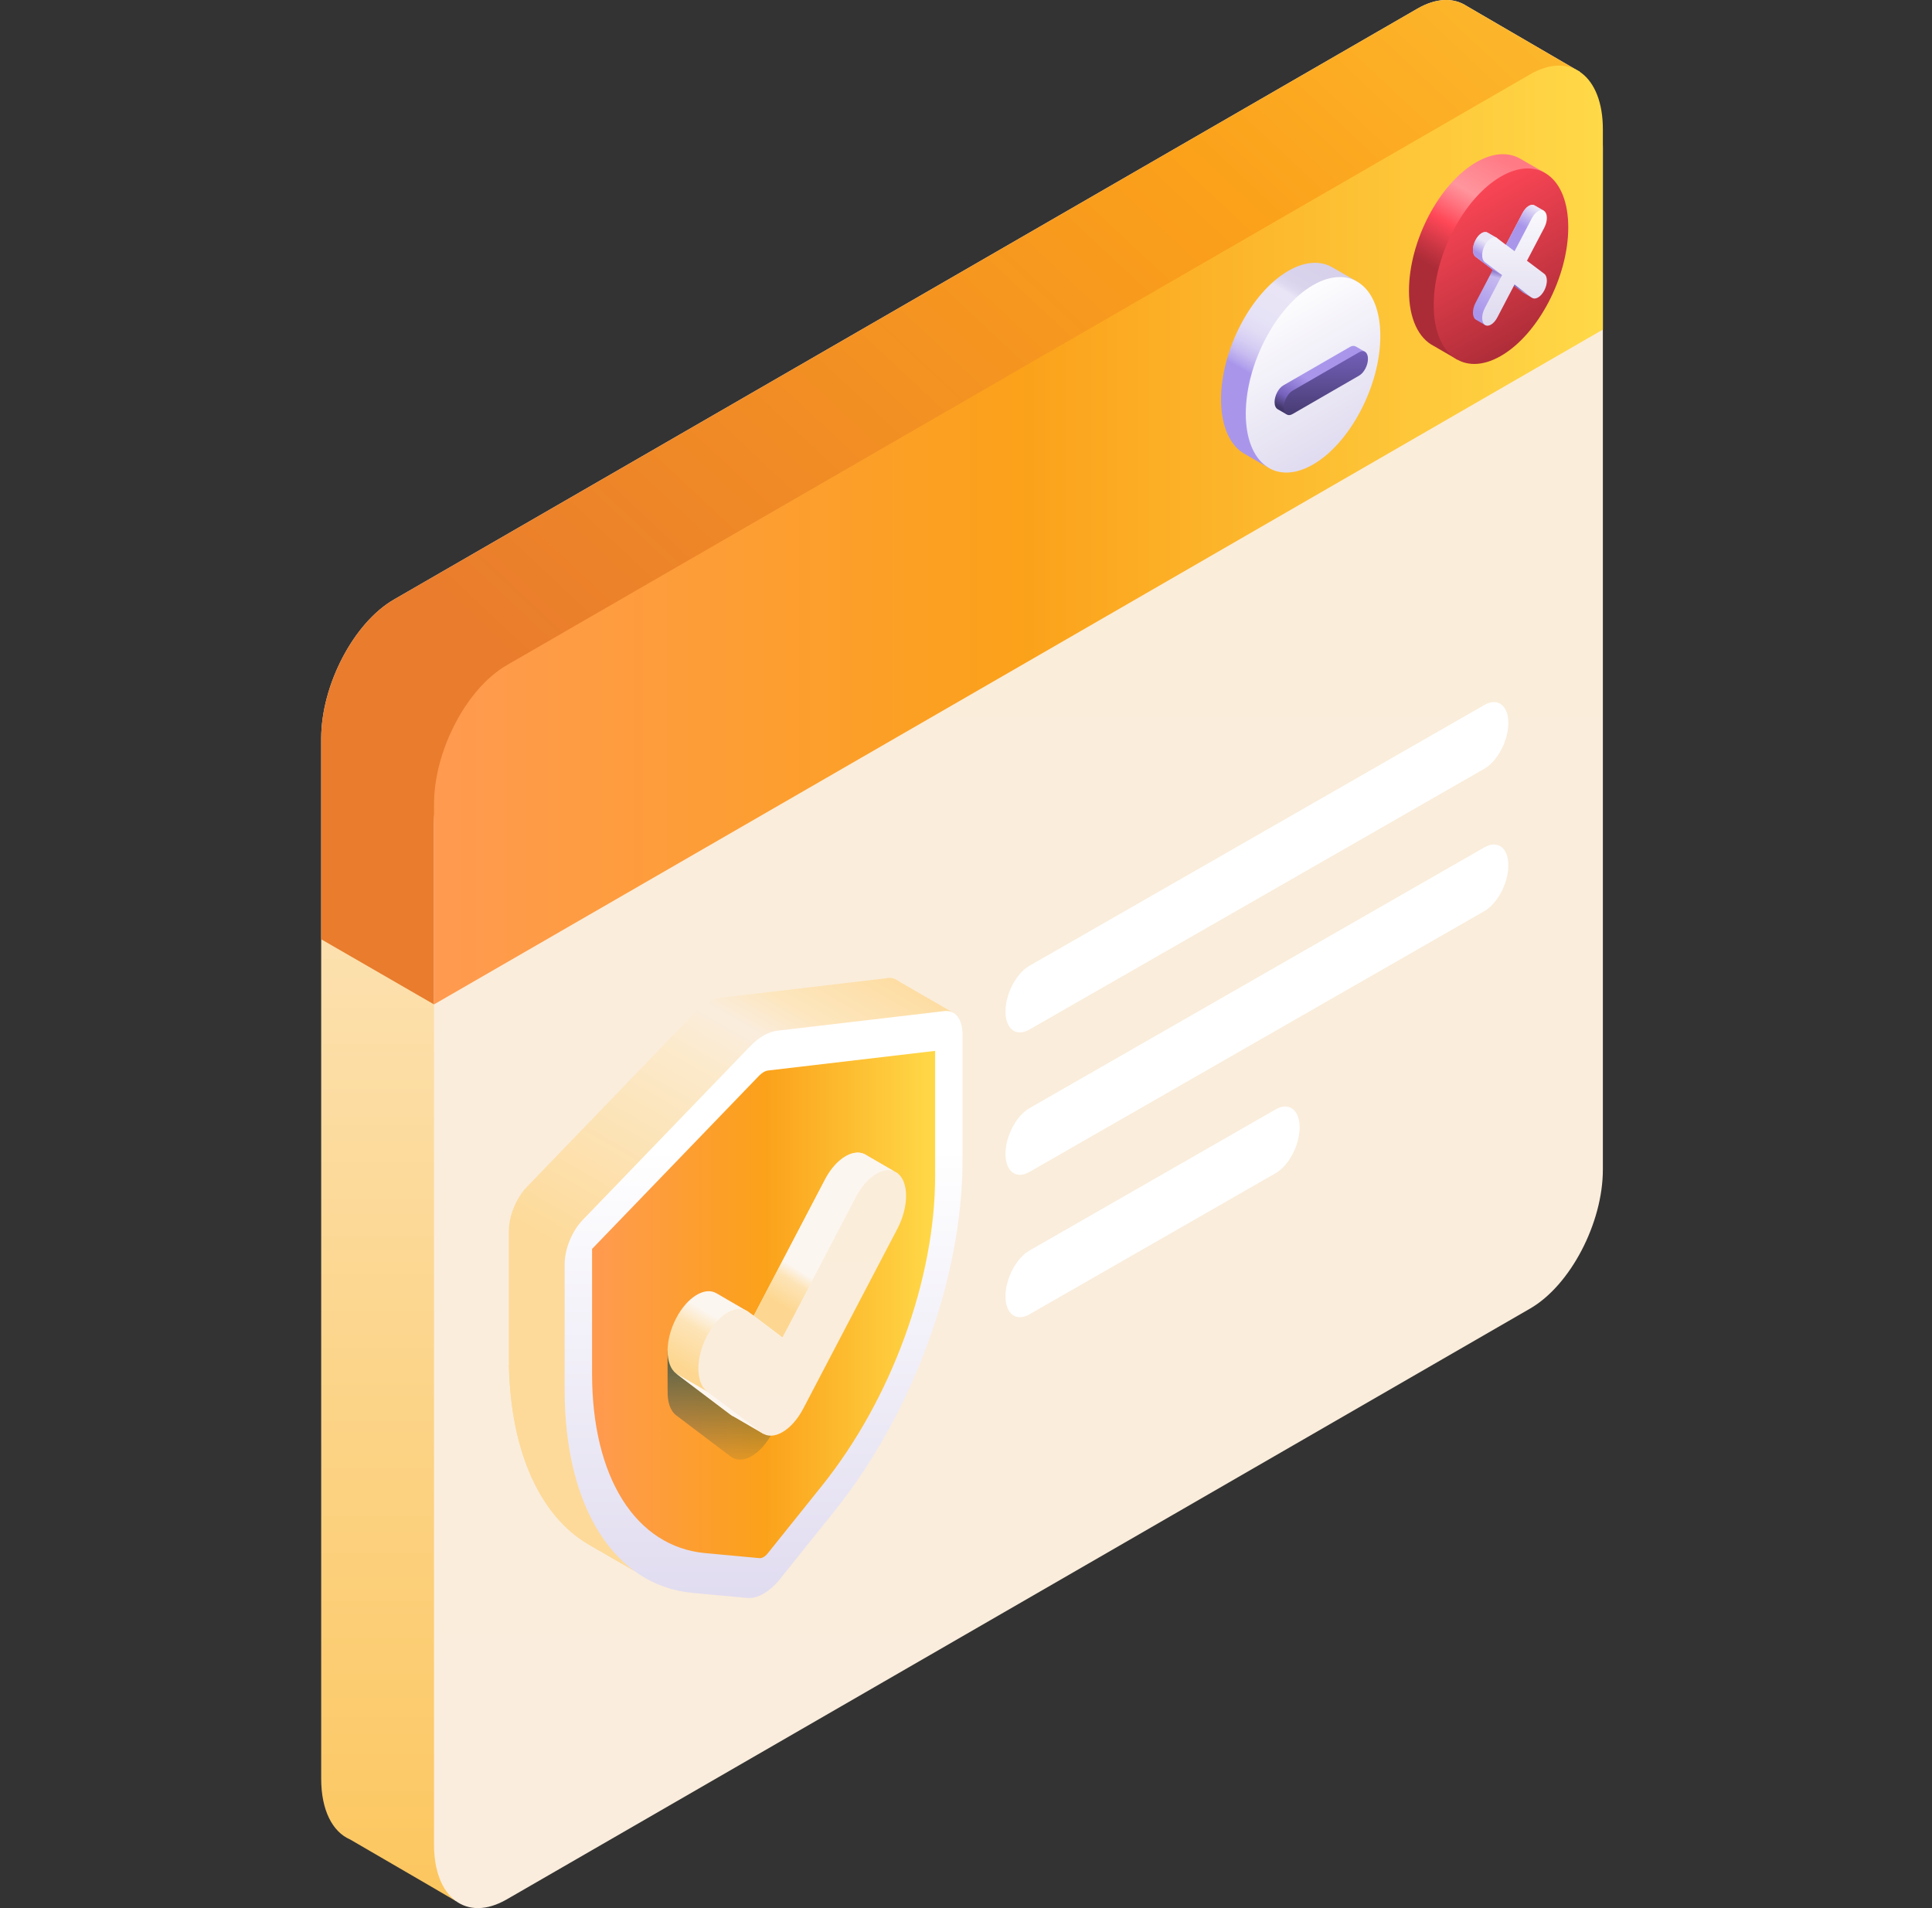 <svg width="81" height="80" viewBox="0 0 81 80" fill="none" xmlns="http://www.w3.org/2000/svg">
<rect x="0" y="0" width="81" height="80" fill="#333333" stroke="none"/>
<g clip-path="url(#clip0_813_1582)">
<path d="M66.24 3.016L61.49 0.251C60.946 -0.105 60.219 -0.096 59.42 0.366L16.516 25.136C14.831 26.109 13.466 28.719 13.466 30.965V74.576C13.466 75.903 13.943 76.806 14.68 77.123L17.977 79.04L19.12 79.709L66.24 3.016Z" fill="url(#paint0_linear_813_1582)"/>
<path d="M18.196 42.111L66.24 3.016L61.49 0.251C60.946 -0.105 60.219 -0.096 59.42 0.366L16.516 25.136C14.832 26.109 13.466 28.719 13.466 30.965V39.38L18.196 42.111Z" fill="url(#paint1_linear_813_1582)"/>
<path d="M64.151 3.898L21.247 28.669C19.562 29.642 18.196 32.251 18.196 34.498V77.328C18.196 79.574 19.562 80.606 21.247 79.634L64.151 54.863C65.835 53.891 67.201 51.281 67.201 49.035V6.205C67.201 3.958 65.835 2.926 64.151 3.898Z" fill="url(#paint2_linear_813_1582)"/>
<path d="M64.151 3.117L21.247 27.888C19.562 28.86 18.196 31.47 18.196 33.716V42.111L67.201 13.818V5.423C67.201 3.177 65.835 2.144 64.151 3.117Z" fill="url(#paint3_linear_813_1582)"/>
<path d="M64.751 7.238L63.719 6.644C63.227 6.37 62.589 6.4 61.892 6.802C60.335 7.701 59.072 10.114 59.072 12.191C59.072 13.366 59.477 14.182 60.111 14.505L61.101 15.079L64.751 7.238Z" fill="url(#paint4_linear_813_1582)"/>
<path d="M65.75 9.532C65.75 7.455 64.487 6.501 62.929 7.4C61.372 8.299 60.109 10.712 60.109 12.789C60.109 14.866 61.372 15.82 62.929 14.921C64.487 14.022 65.75 11.609 65.75 9.532Z" fill="url(#paint5_linear_813_1582)"/>
<path d="M63.633 10.708L64.719 8.833L64.341 8.615V8.615C64.196 8.528 63.974 8.662 63.835 8.928L63.11 10.313L62.75 9.974L62.365 9.752L62.366 9.753C62.221 9.668 62.001 9.802 61.862 10.067C61.718 10.342 61.718 10.655 61.862 10.764L62.587 11.312L61.862 12.697C61.718 12.973 61.718 13.285 61.862 13.394C61.872 13.401 62.272 13.632 62.272 13.632L63.11 11.707L63.869 12.275L64.231 12.485L63.633 10.708Z" fill="url(#paint6_linear_813_1582)"/>
<path d="M64.341 8.615C64.196 8.528 63.974 8.662 63.835 8.928L63.136 10.264L63.497 10.537L64.719 8.833L64.341 8.615V8.615Z" fill="url(#paint7_linear_813_1582)"/>
<path d="M62.366 9.753C62.221 9.668 62.001 9.802 61.862 10.067C61.718 10.342 61.718 10.655 61.862 10.764L62.587 11.312L62.974 11.535L62.75 9.974L62.365 9.752L62.366 9.753Z" fill="url(#paint8_linear_813_1582)"/>
<path d="M64.019 10.932L64.745 9.546C64.889 9.27 64.889 8.958 64.745 8.849C64.6 8.74 64.366 8.875 64.222 9.151L63.497 10.537L62.772 9.988C62.627 9.879 62.393 10.014 62.249 10.29C62.105 10.566 62.105 10.878 62.249 10.987L62.974 11.535L62.249 12.921C62.105 13.196 62.105 13.508 62.249 13.617C62.321 13.672 62.416 13.666 62.51 13.611C62.605 13.556 62.7 13.454 62.772 13.316L63.497 11.93L64.222 12.478C64.294 12.533 64.389 12.527 64.483 12.472C64.578 12.417 64.672 12.315 64.745 12.177C64.889 11.901 64.889 11.589 64.745 11.48L64.019 10.932Z" fill="url(#paint9_linear_813_1582)"/>
<path d="M62.395 11.675H62.901L62.974 11.535L62.587 11.312L62.395 11.675Z" fill="url(#paint10_linear_813_1582)"/>
<path d="M63.472 11.978L63.869 12.275L64.221 12.479L64.222 12.479L63.497 11.93L63.472 11.978Z" fill="url(#paint11_linear_813_1582)"/>
<path d="M56.872 11.792L55.84 11.198C55.348 10.924 54.711 10.954 54.014 11.356C52.456 12.256 51.193 14.668 51.193 16.745C51.193 17.92 51.598 18.736 52.232 19.06L53.222 19.633L56.872 11.792Z" fill="url(#paint12_linear_813_1582)"/>
<path d="M57.871 14.086C57.871 12.01 56.608 11.055 55.051 11.954C53.493 12.854 52.23 15.266 52.23 17.343C52.23 19.42 53.493 20.374 55.051 19.475C56.608 18.576 57.871 16.163 57.871 14.086Z" fill="url(#paint13_linear_813_1582)"/>
<path d="M57.22 14.744L56.843 14.528L56.841 14.529C56.776 14.49 56.691 14.491 56.598 14.545L53.804 16.158C53.601 16.275 53.437 16.59 53.437 16.86C53.437 17.007 53.486 17.109 53.562 17.154L53.561 17.155L53.938 17.371L57.22 14.744Z" fill="url(#paint14_linear_813_1582)"/>
<path d="M56.985 14.766L54.191 16.379C53.988 16.497 53.823 16.811 53.823 17.082C53.823 17.352 53.988 17.477 54.191 17.36L56.985 15.746C57.188 15.629 57.352 15.315 57.352 15.044C57.353 14.773 57.188 14.649 56.985 14.766Z" fill="url(#paint15_linear_813_1582)"/>
<path d="M62.235 29.556L43.158 40.493C42.604 40.813 42.155 41.671 42.155 42.409C42.155 43.147 42.604 43.486 43.158 43.166L62.235 32.229C62.789 31.909 63.238 31.052 63.238 30.314C63.238 29.575 62.789 29.236 62.235 29.556Z" fill="white"/>
<path d="M62.235 35.526L43.158 46.463C42.604 46.783 42.155 47.641 42.155 48.379C42.155 49.117 42.604 49.456 43.158 49.136L62.235 38.199C62.789 37.879 63.238 37.022 63.238 36.284C63.238 35.545 62.789 35.206 62.235 35.526Z" fill="white"/>
<path d="M53.485 46.511L43.158 52.433C42.604 52.753 42.155 53.611 42.155 54.349C42.155 55.087 42.604 55.426 43.158 55.106L53.485 49.185C54.039 48.865 54.488 48.007 54.488 47.269C54.488 46.531 54.039 46.192 53.485 46.511Z" fill="white"/>
<path d="M39.975 42.467L37.773 41.196C37.586 41.083 37.465 40.979 37.255 41.004L30.243 41.828C30.059 41.85 29.867 41.918 29.675 42.029C29.483 42.14 29.291 42.294 29.106 42.484L22.094 49.757C21.639 50.229 21.333 50.977 21.333 51.62V56.886C21.333 60.709 22.591 63.55 24.7 64.768L24.7 64.768L24.721 64.78C24.724 64.782 24.727 64.784 24.73 64.786L26.572 65.849L39.975 42.467Z" fill="url(#paint16_linear_813_1582)"/>
<path d="M27.904 61.023L21.337 57.231C21.41 60.88 22.656 63.587 24.701 64.768L24.701 64.768L24.721 64.78C24.724 64.782 24.728 64.784 24.731 64.786L26.573 65.849L27.753 63.79L27.904 61.023Z" fill="url(#paint17_linear_813_1582)"/>
<path d="M39.595 42.391L32.583 43.215C32.215 43.258 31.814 43.489 31.446 43.871L24.434 51.144C23.979 51.616 23.673 52.364 23.673 53.007V58.273C23.673 63.187 25.751 66.481 29.044 66.785L31.323 66.996C31.758 67.037 32.271 66.741 32.706 66.198L34.985 63.355C38.278 59.248 40.356 53.555 40.356 48.641V43.374C40.356 42.732 40.051 42.337 39.595 42.391Z" fill="url(#paint18_linear_813_1582)"/>
<path d="M32.014 44.95C32.08 44.912 32.145 44.889 32.208 44.882L39.206 44.059V49.305C39.206 51.432 38.763 53.768 37.926 56.061C37.089 58.354 35.893 60.505 34.468 62.283L32.189 65.125C32.135 65.193 32.075 65.247 32.014 65.282C31.954 65.317 31.893 65.332 31.839 65.327L29.561 65.116C28.136 64.984 26.94 64.213 26.103 62.887C25.266 61.56 24.823 59.735 24.823 57.609V52.363L31.821 45.105C31.883 45.04 31.948 44.988 32.014 44.95Z" fill="url(#paint19_linear_813_1582)"/>
<path d="M31.513 56.492L27.989 56.636V58.297L27.992 58.299C27.975 58.758 28.093 59.145 28.35 59.34L30.641 61.072C30.882 61.254 31.197 61.232 31.513 61.05C31.828 60.868 32.144 60.525 32.385 60.065L31.513 56.492Z" fill="url(#paint20_linear_813_1582)"/>
<path d="M36.336 48.441C35.855 48.102 35.074 48.528 34.593 49.448L31.6 55.166L31.251 54.927L30.035 54.22L30.035 54.222C29.551 53.934 28.813 54.382 28.35 55.266C27.869 56.186 27.869 57.226 28.35 57.59L30.641 59.322C30.686 59.356 30.734 59.381 30.784 59.401L30.783 59.403L32.005 60.114L37.473 49.101C37.473 49.101 36.34 48.444 36.336 48.441Z" fill="url(#paint21_linear_813_1582)"/>
<path d="M29.642 58.335L28.35 57.589C28.35 57.589 28.351 57.59 28.351 57.59L30.642 59.322C30.687 59.356 30.735 59.381 30.785 59.401L30.784 59.403L32.006 60.114L32.065 59.994L29.642 58.335Z" fill="url(#paint22_linear_813_1582)"/>
<path d="M36.336 48.441C35.855 48.102 35.074 48.528 34.593 49.448L31.6 55.166L32.804 56.077L37.473 49.101C37.473 49.101 36.34 48.444 36.336 48.441Z" fill="url(#paint23_linear_813_1582)"/>
<path d="M32.804 60.045C32.488 60.227 32.173 60.249 31.932 60.067L29.641 58.335C29.16 57.971 29.16 56.93 29.641 56.011C30.123 55.091 30.903 54.64 31.385 55.004L32.804 56.077L35.883 50.193C36.365 49.273 37.145 48.822 37.627 49.186C38.108 49.55 38.108 50.591 37.627 51.511L33.676 59.06C33.435 59.52 33.119 59.863 32.804 60.045Z" fill="url(#paint24_linear_813_1582)"/>
</g>
<defs>
<linearGradient id="paint0_linear_813_1582" x1="39.853" y1="83.628" x2="39.853" y2="-1.658" gradientUnits="userSpaceOnUse">
<stop stop-color="#FCC457"/>
<stop offset="1" stop-color="#FCFBFF"/>
</linearGradient>
<linearGradient id="paint1_linear_813_1582" x1="13.466" y1="21.055" x2="61.906" y2="-30.63" gradientUnits="userSpaceOnUse">
<stop stop-color="#E97C2D"/>
<stop offset="0.5" stop-color="#FBA11A"/>
<stop offset="1" stop-color="#FFD948"/>
</linearGradient>
<linearGradient id="paint2_linear_813_1582" x1="42.699" y1="78.108" x2="42.699" y2="20.477" gradientUnits="userSpaceOnUse">
<stop stop-color="#FAEDDD"/>
<stop offset="1" stop-color="#FAEDDA"/>
</linearGradient>
<linearGradient id="paint3_linear_813_1582" x1="18.196" y1="22.431" x2="67.201" y2="22.431" gradientUnits="userSpaceOnUse">
<stop stop-color="#FF9A50"/>
<stop offset="0.5" stop-color="#FBA11A"/>
<stop offset="1" stop-color="#FFD948"/>
</linearGradient>
<linearGradient id="paint4_linear_813_1582" x1="60.769" y1="11.593" x2="63.471" y2="6.914" gradientUnits="userSpaceOnUse">
<stop stop-color="#AB2C37"/>
<stop offset="0.121" stop-color="#C53441"/>
<stop offset="0.351" stop-color="#FF4757"/>
<stop offset="0.501" stop-color="#FF717D"/>
<stop offset="0.646" stop-color="#FF959D"/>
<stop offset="1" stop-color="#FF7A85"/>
</linearGradient>
<linearGradient id="paint5_linear_813_1582" x1="62.929" y1="15.24" x2="59.302" y2="8.957" gradientUnits="userSpaceOnUse">
<stop stop-color="#AB2C37"/>
<stop offset="1" stop-color="#FF4757"/>
</linearGradient>
<linearGradient id="paint6_linear_813_1582" x1="61.931" y1="13.207" x2="63.928" y2="9.748" gradientUnits="userSpaceOnUse">
<stop offset="0.032" stop-color="#A996EB"/>
<stop offset="0.682" stop-color="#D7CFF3"/>
<stop offset="1" stop-color="#E9E5F6"/>
</linearGradient>
<linearGradient id="paint7_linear_813_1582" x1="63.887" y1="9.555" x2="64.375" y2="8.71" gradientUnits="userSpaceOnUse">
<stop offset="0.032" stop-color="#A996EB"/>
<stop offset="0.342" stop-color="#BBACEE"/>
<stop offset="0.983" stop-color="#E8E3F6"/>
<stop offset="1" stop-color="#E9E5F6"/>
</linearGradient>
<linearGradient id="paint8_linear_813_1582" x1="62.379" y1="10.868" x2="62.669" y2="10.366" gradientUnits="userSpaceOnUse">
<stop offset="0.032" stop-color="#A996EB"/>
<stop offset="0.682" stop-color="#D7CFF3"/>
<stop offset="1" stop-color="#E9E5F6"/>
</linearGradient>
<linearGradient id="paint9_linear_813_1582" x1="63.497" y1="13.596" x2="63.497" y2="7.911" gradientUnits="userSpaceOnUse">
<stop stop-color="#DFDAEF"/>
<stop offset="1" stop-color="white"/>
</linearGradient>
<linearGradient id="paint10_linear_813_1582" x1="62.759" y1="11.29" x2="62.678" y2="11.63" gradientUnits="userSpaceOnUse">
<stop offset="0.032" stop-color="#7662BD"/>
<stop offset="1" stop-color="#7662BD" stop-opacity="0"/>
</linearGradient>
<linearGradient id="paint11_linear_813_1582" x1="63.45" y1="11.924" x2="64.225" y2="12.518" gradientUnits="userSpaceOnUse">
<stop offset="0.032" stop-color="#7662BD"/>
<stop offset="1" stop-color="#7662BD" stop-opacity="0"/>
</linearGradient>
<linearGradient id="paint12_linear_813_1582" x1="52.891" y1="16.148" x2="55.592" y2="11.468" gradientUnits="userSpaceOnUse">
<stop offset="0.032" stop-color="#A996EB"/>
<stop offset="0.065" stop-color="#B3A3ED"/>
<stop offset="0.141" stop-color="#C7BBF0"/>
<stop offset="0.229" stop-color="#D6CEF3"/>
<stop offset="0.331" stop-color="#E1DBF5"/>
<stop offset="0.461" stop-color="#E7E3F6"/>
<stop offset="0.719" stop-color="#E9E5F6"/>
<stop offset="0.763" stop-color="#DFDAF0"/>
<stop offset="0.825" stop-color="#D9D3EC"/>
<stop offset="1" stop-color="#D7D1EB"/>
</linearGradient>
<linearGradient id="paint13_linear_813_1582" x1="55.051" y1="19.794" x2="51.423" y2="13.511" gradientUnits="userSpaceOnUse">
<stop stop-color="#DFDAEF"/>
<stop offset="1" stop-color="white"/>
</linearGradient>
<linearGradient id="paint14_linear_813_1582" x1="54.316" y1="17.443" x2="55.113" y2="16.062" gradientUnits="userSpaceOnUse">
<stop stop-color="#43386B"/>
<stop offset="0.325" stop-color="#7662BD"/>
<stop offset="1" stop-color="#A996EB"/>
</linearGradient>
<linearGradient id="paint15_linear_813_1582" x1="55.588" y1="17.693" x2="55.588" y2="14.586" gradientUnits="userSpaceOnUse">
<stop stop-color="#43386B"/>
<stop offset="1" stop-color="#7662BD"/>
</linearGradient>
<linearGradient id="paint16_linear_813_1582" x1="26.119" y1="54.638" x2="34.849" y2="39.517" gradientUnits="userSpaceOnUse">
<stop offset="0.032" stop-color="#FDDA99"/>
<stop offset="0.594" stop-color="#FCEACC"/>
<stop offset="0.719" stop-color="#FAEDDD"/>
<stop offset="0.825" stop-color="#FDE6BE"/>
<stop offset="1" stop-color="#FDDDA3"/>
</linearGradient>
<linearGradient id="paint17_linear_813_1582" x1="23.532" y1="59.688" x2="37.768" y2="54.945" gradientUnits="userSpaceOnUse">
<stop offset="0.032" stop-color="#FDDA99"/>
<stop offset="0.229" stop-color="#FCEACC"/>
<stop offset="0.331" stop-color="#FCF5EB"/>
<stop offset="0.461" stop-color="#FAEDDD"/>
<stop offset="0.719" stop-color="#FAEDDD"/>
<stop offset="0.825" stop-color="#FDE6BE"/>
<stop offset="1" stop-color="#FDDDA3"/>
</linearGradient>
<linearGradient id="paint18_linear_813_1582" x1="32.015" y1="68.081" x2="32.015" y2="48.191" gradientUnits="userSpaceOnUse">
<stop stop-color="#DFDAEF"/>
<stop offset="1" stop-color="white"/>
</linearGradient>
<linearGradient id="paint19_linear_813_1582" x1="24.823" y1="54.694" x2="39.206" y2="54.694" gradientUnits="userSpaceOnUse">
<stop stop-color="#FF9A50"/>
<stop offset="0.5" stop-color="#FBA11A"/>
<stop offset="1" stop-color="#FFD948"/>
</linearGradient>
<linearGradient id="paint20_linear_813_1582" x1="30.187" y1="54.69" x2="30.187" y2="62.029" gradientUnits="userSpaceOnUse">
<stop offset="0.032" stop-color="#1A4C4E"/>
<stop offset="1" stop-color="#1A4C4E" stop-opacity="0"/>
</linearGradient>
<linearGradient id="paint21_linear_813_1582" x1="29.893" y1="58.176" x2="31.212" y2="55.91" gradientUnits="userSpaceOnUse">
<stop offset="0.032" stop-color="#FDD791"/>
<stop offset="0.682" stop-color="#FDE4B7"/>
<stop offset="1" stop-color="#FCF6F0"/>
</linearGradient>
<linearGradient id="paint22_linear_813_1582" x1="29.095" y1="59.699" x2="29.283" y2="59.109" gradientUnits="userSpaceOnUse">
<stop offset="0.032" stop-color="#FDD791"/>
<stop offset="0.682" stop-color="#FDE4B7"/>
<stop offset="1" stop-color="#FCF6F0"/>
</linearGradient>
<linearGradient id="paint23_linear_813_1582" x1="32.778" y1="54.803" x2="33.671" y2="53.359" gradientUnits="userSpaceOnUse">
<stop offset="0.032" stop-color="#FDD791"/>
<stop offset="0.682" stop-color="#FDE4B7"/>
<stop offset="1" stop-color="#FCF6F0"/>
</linearGradient>
<linearGradient id="paint24_linear_813_1582" x1="33.634" y1="59.918" x2="33.634" y2="51.527" gradientUnits="userSpaceOnUse">
<stop stop-color="#FAEDDD"/>
<stop offset="1" stop-color="#FAEDDA"/>
</linearGradient>
<clipPath id="clip0_813_1582">
<rect width="80" height="80" fill="white" transform="translate(0.333)"/>
</clipPath>
</defs>
</svg>
